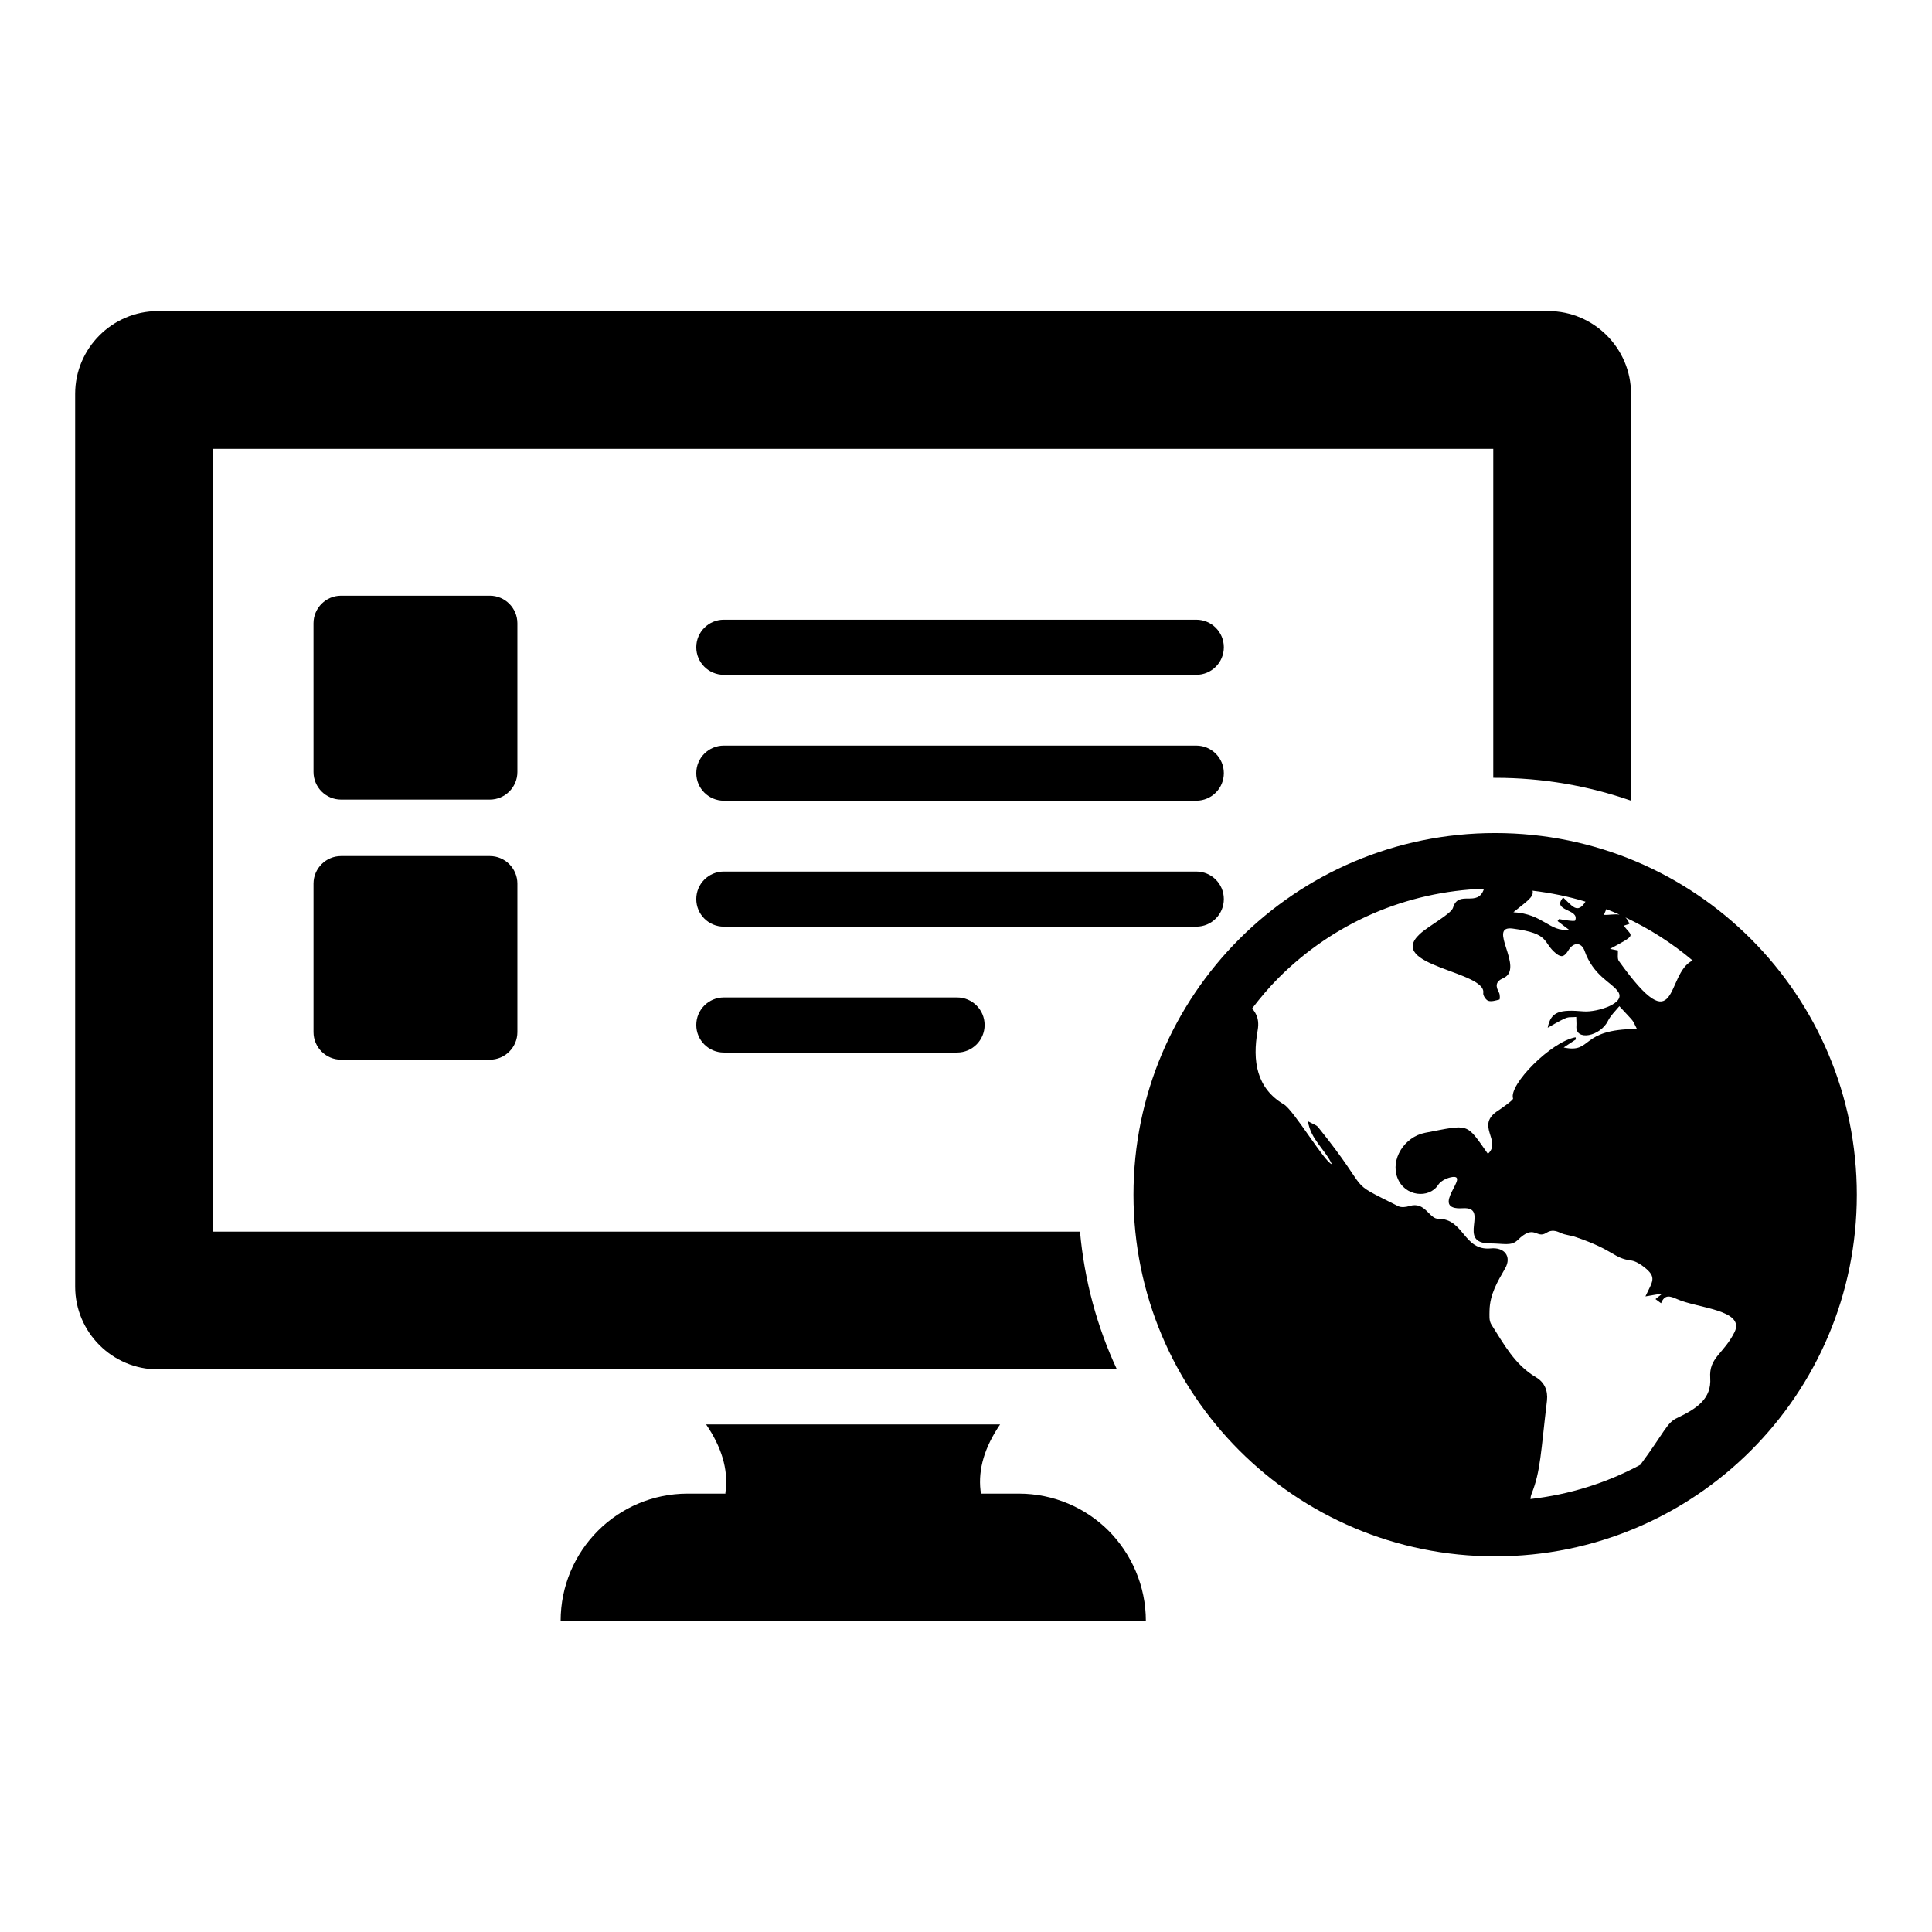 <?xml version="1.0" encoding="UTF-8"?>
<!-- Uploaded to: ICON Repo, www.iconrepo.com, Generator: ICON Repo Mixer Tools -->
<svg fill="#000000" width="800px" height="800px" version="1.1" viewBox="144 144 512 512" xmlns="http://www.w3.org/2000/svg">
 <g>
  <path d="m430.21 470.39h-229.78v-207.44h339.3v87.18h0.512c12.633 0 24.68 2.117 35.996 6.059v-107.84c0-12.047-9.855-21.906-21.906-21.906l-368.51 0.004c-12.047 0-21.906 9.859-21.906 21.906v236.64c0 12.047 9.855 21.906 21.906 21.906h254.17c-5.254-11.25-8.613-23.59-9.781-36.512z"/>
  <path d="m540.23 364.77c-53.008 0-95.848 42.938-95.848 95.848 0 52.926 42.832 95.828 95.848 95.828 52.926 0 95.848-42.809 95.848-95.828 0-52.801-42.723-95.848-95.848-95.848zm34.508 22.355c6.363 2.996 12.359 6.789 17.824 11.414-7.301 3.477-3.508 22.52-19.562 0.109-0.43-0.617-0.191-1.762-0.238-2.762-0.43-0.094-0.953-0.191-2.094-0.43 7.418-3.977 5.766-3.16 3.664-6.141 0.191-0.047 0.809-0.285 1.477-0.477-0.277-0.797-0.648-1.328-1.07-1.715zm-5.047-2.199c1.184 0.461 2.348 0.953 3.508 1.469-1.277-0.219-2.762 0.121-4.148 0.07 0.246-0.625 0.441-1.078 0.641-1.539zm-19.559-4.887c4.785 0.578 9.484 1.52 14.035 2.914-2.18 3.484-3.59 0.996-5.922-1.102-3.18 3.707 4.465 2.945 3.188 6.094-0.16 0.375-3.879-0.312-4.285-0.379-0.094 0.191-0.238 0.379-0.379 0.523 0.902 0.715 1.809 1.379 3 2.285-5.148 0.668-6.766-4.18-14.707-4.617 3.102-2.59 5.59-3.988 5.07-5.719zm53.566 116.94c-2.957 5.914-6.832 6.719-6.473 12.184 0.363 5.461-3.414 8.062-8.758 10.613-2.711 1.176-3.391 3.809-9.758 12.406-8.992 4.844-18.844 7.902-29.125 9.074 0.035-0.473 0.121-0.926 0.285-1.348 2.418-5.996 2.461-11.16 4.094-24.75 0.285-2.664-0.668-4.856-2.949-6.188-5.57-3.285-8.473-8.758-11.754-13.898-0.715-1.141-0.523-2.379-0.523-3.762 0.094-4.332 2.094-7.613 4.141-11.184 1.809-3.188-0.238-5.664-3.856-5.281-7.168 0.664-7.035-7.852-13.801-7.852-2.504 0.121-3.457-4.695-7.711-3.379-0.906 0.285-2.141 0.43-2.949 0.047-14.523-7.332-6.316-2.422-21.273-20.988-0.523-0.617-1.523-0.855-2.664-1.523 0.715 4.809 4.523 7.426 6.328 11.375-1.797-0.359-10.09-14.324-12.707-15.848-7.199-4.25-8.422-11.395-6.949-19.656 0.652-3.664-1.074-5.086-1.438-5.82 2.16-2.801 4.441-5.527 6.988-8.07 14.621-14.621 33.859-22.879 54.434-23.613-1.625 5.129-6.773 0.168-8.203 5-0.434 1.664-6.375 4.758-8.805 6.996-9.121 8.445 17.742 9.883 16.801 15.66-0.094 0.617 0.715 1.855 1.332 2.047 0.855 0.285 2-0.094 2.949-0.332 0.145-0.047 0.191-1.285-0.094-1.809-0.902-1.664-1.047-2.902 1.094-3.856 5.891-2.504-4.543-14.129 2.57-13.137 10.078 1.328 7.754 3.644 11.469 6.617 1.426 1.141 2.191 0.809 3.188-0.762 1.473-2.504 3.578-2.129 4.332 0 2.297 6.578 7.078 8.387 8.66 10.566 2.949 3.316-5.418 5.789-8.852 5.519-6.332-0.527-8.719-0.051-9.566 4.332 6.199-3.543 4.824-2.582 7.566-2.856 0 0.762 0.094 1.57 0.047 2.332-0.395 4.195 6.383 2.809 8.375-1.332 0.715-1.426 1.949-2.57 3-3.856 4.512 4.906 3.133 3.117 4.664 6.043-15.367 0-11.605 6.566-19.418 4.902 1.191-0.809 2.238-1.477 3.238-2.141 0-0.191-0.047-0.379-0.094-0.57-6.473 1.145-17.758 12.582-16.562 16.23 0.156 0.395-3.5 2.906-3.856 3.141-6.379 3.973 1.02 8.055-2.809 11.52-5.875-8.301-4.734-7.848-16.656-5.57-5.519 1.094-9.188 7.043-7.328 11.898 1.902 5.043 8.426 5.617 10.805 1.902 0.668-1 2.047-1.715 3.285-2 5.988-1.309-6.242 8.82 3.285 8.188 7.273-0.402-1.902 9.328 7.188 9.328 3.586 0 5.543 0.742 7.234-0.809 4.606-4.606 4.981-0.191 7.758-2.047 1.332-0.809 2.426-0.523 3.762 0.094 1.238 0.57 2.711 0.617 3.996 1.094 10.32 3.512 9.895 5.602 14.66 6.188 1.191 0.191 2.379 0.953 3.379 1.715 3.512 2.762 2.281 3.734 0.379 7.805 1.523-0.285 2.809-0.477 4.523-0.762-0.809 0.617-1.285 1-1.855 1.477 0.477 0.332 0.902 0.668 1.477 1.094 0.953-2.379 2.332-1.949 4.234-1.094 5.297 2.406 18.066 2.809 15.266 8.703z"/>
  <path d="m281.11 378.17v39.355c0 4.016-3.285 7.301-7.301 7.301h-39.426c-4.016 0-7.301-3.285-7.301-7.301v-39.355c0-4.016 3.285-7.301 7.301-7.301h39.43c4.012 0 7.297 3.285 7.297 7.301z"/>
  <path d="m281.11 309.17v39.43c0 4.016-3.285 7.301-7.301 7.301h-39.426c-4.016 0-7.301-3.285-7.301-7.301l-0.004-39.43c0-4.016 3.285-7.301 7.301-7.301h39.43c4.016-0.004 7.301 3.285 7.301 7.301z"/>
  <path d="m461.03 308.23h-125.21c-4.035 0-7.301 3.266-7.301 7.301s3.266 7.301 7.301 7.301h125.21c4.035 0 7.301-3.266 7.301-7.301s-3.266-7.301-7.301-7.301z"/>
  <path d="m461.03 341.59h-125.21c-4.035 0-7.301 3.266-7.301 7.301 0 4.035 3.266 7.301 7.301 7.301h125.21c4.035 0 7.301-3.266 7.301-7.301 0-4.035-3.266-7.301-7.301-7.301z"/>
  <path d="m468.33 382.27c0-4.035-3.266-7.301-7.301-7.301h-125.21c-4.035 0-7.301 3.266-7.301 7.301s3.266 7.301 7.301 7.301h125.21c4.035 0 7.301-3.266 7.301-7.301z"/>
  <path d="m335.82 408.33c-4.035 0-7.301 3.266-7.301 7.301 0 4.035 3.266 7.301 7.301 7.301h61.812c4.035 0 7.301-3.266 7.301-7.301 0-4.035-3.266-7.301-7.301-7.301z"/>
  <path d="m414 539.82h-10.078c0-0.293 0-0.586-0.074-0.805-0.656-5.695 1.094-11.535 5.184-17.523h-77.902c4.09 5.988 5.84 11.828 5.184 17.523-0.074 0.219-0.074 0.512-0.074 0.805h-10.004c-18.617 0-33.66 15.113-33.66 33.734h155.09c0-9.273-3.797-17.742-9.855-23.879-6.062-6.059-14.531-9.855-23.805-9.855z"/>
 </g>
</svg>